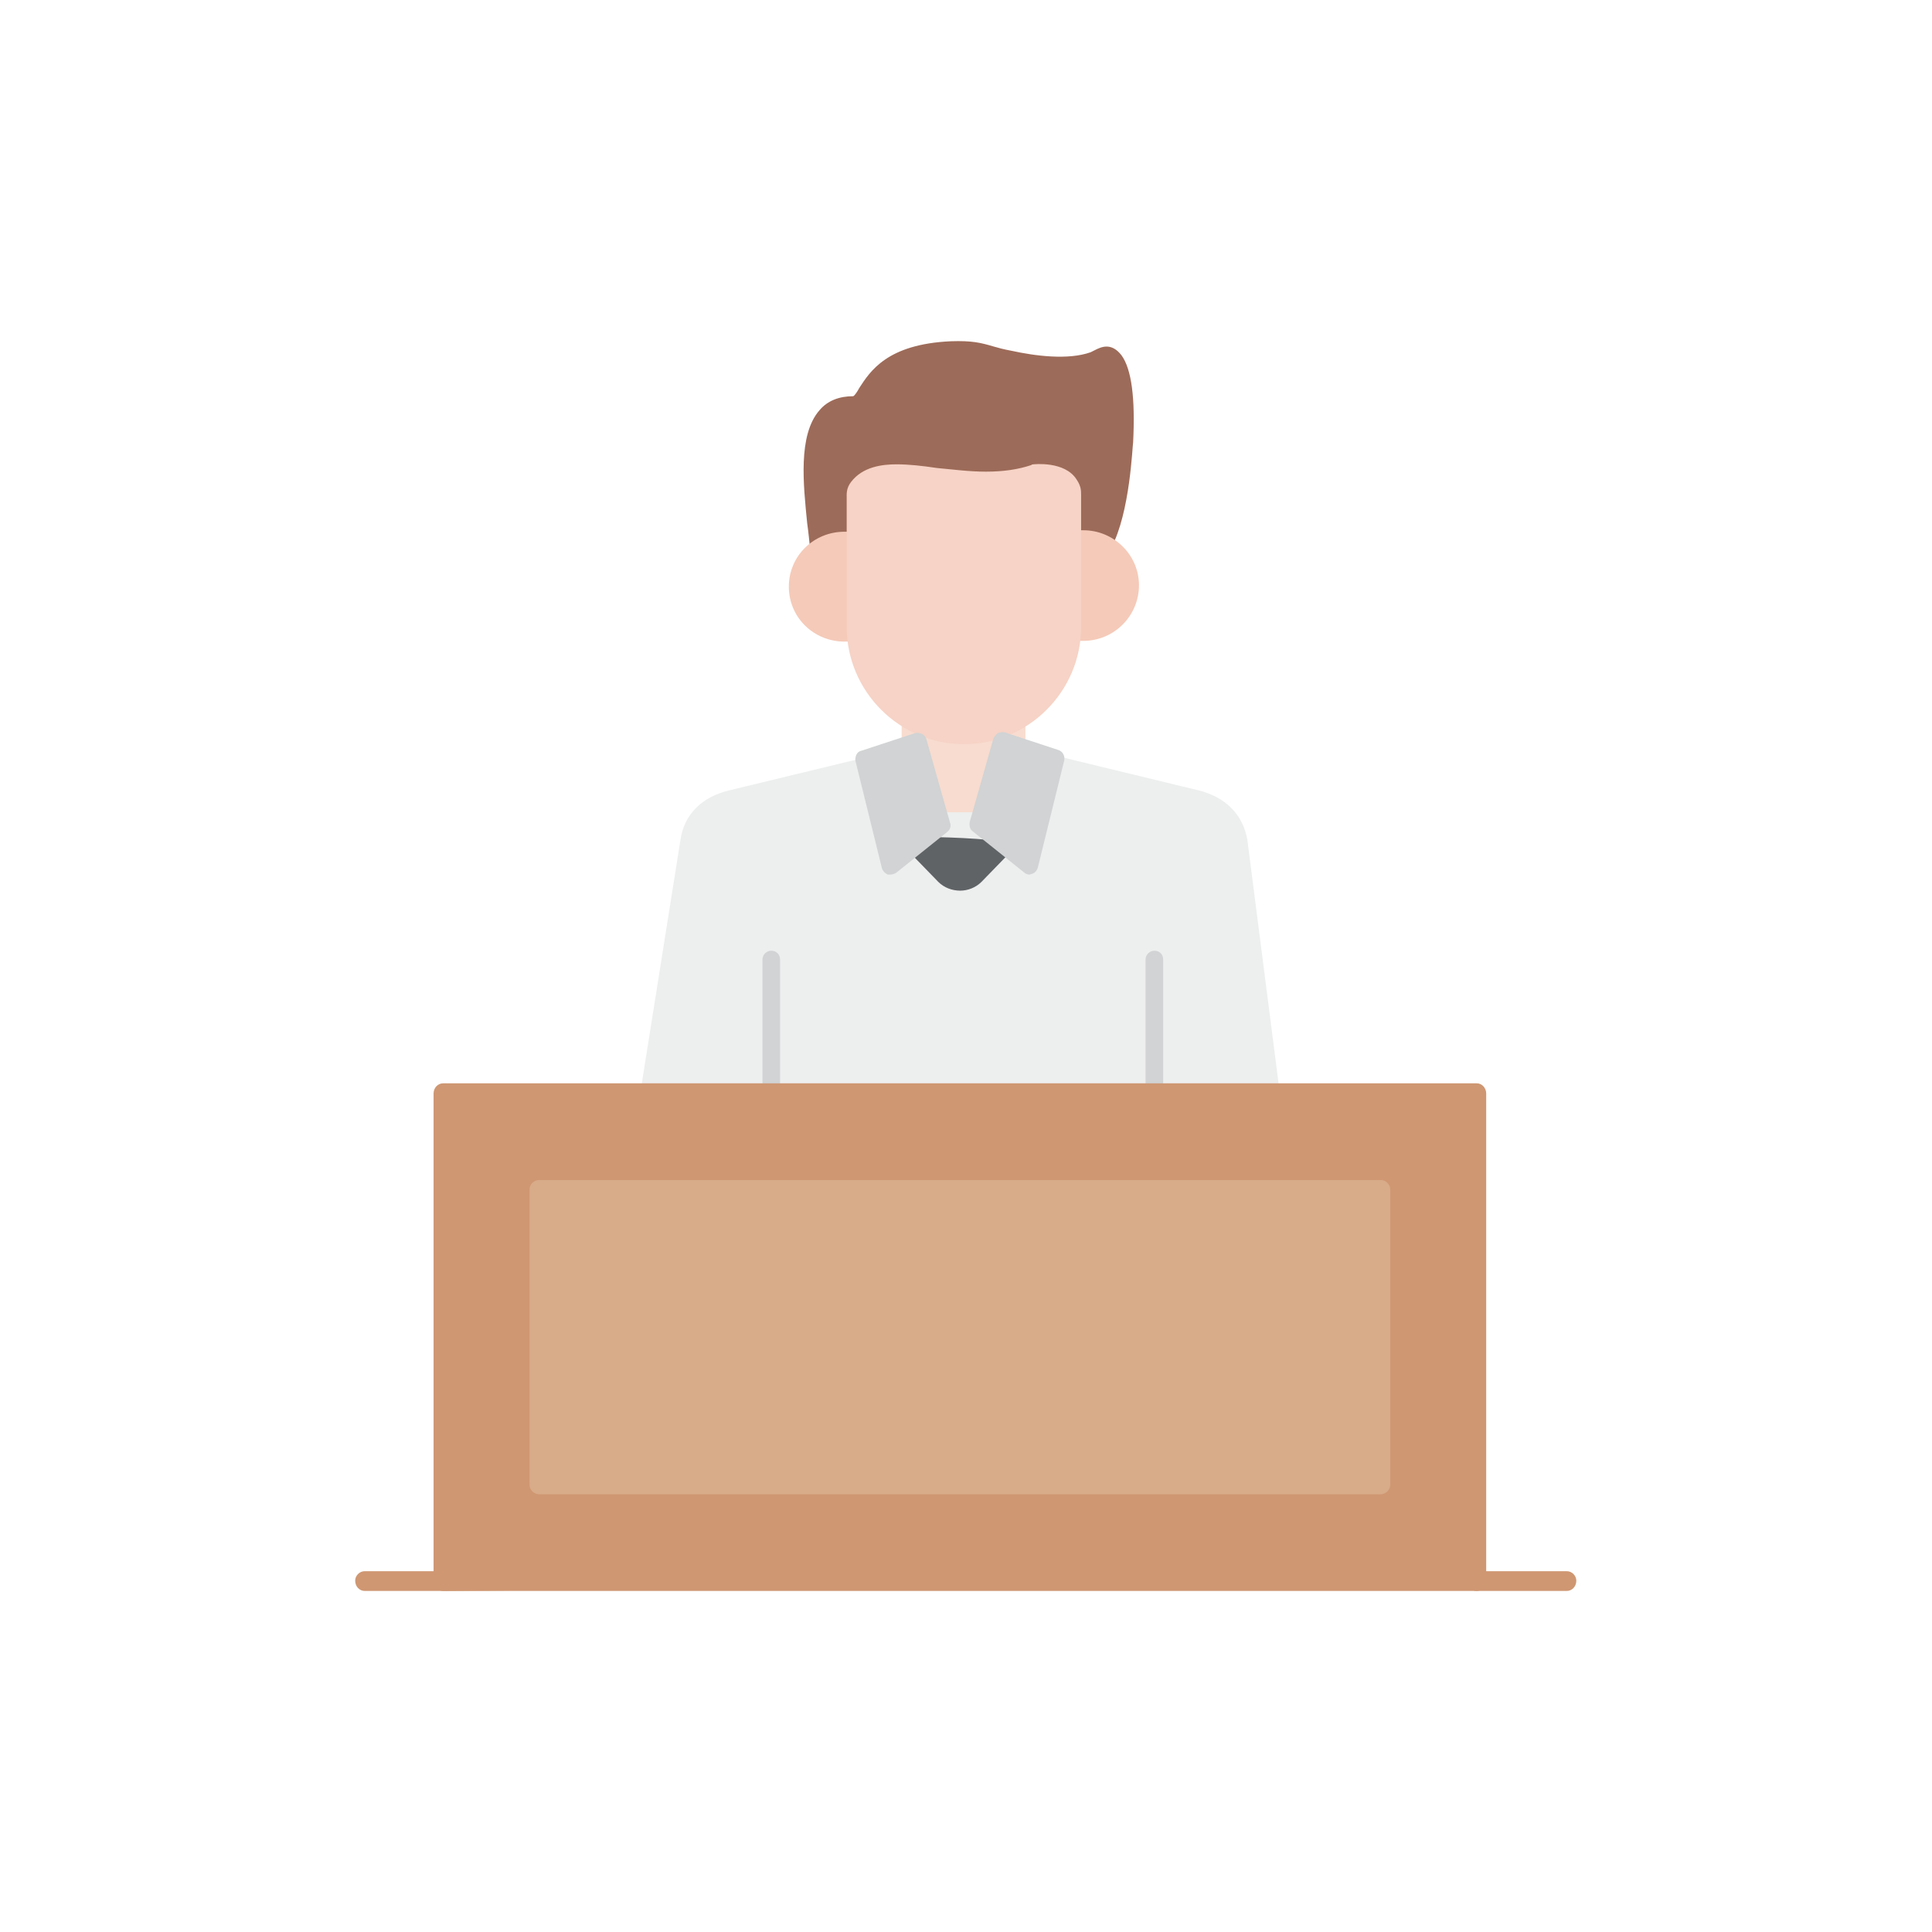 <svg xmlns="http://www.w3.org/2000/svg" xmlns:xlink="http://www.w3.org/1999/xlink" width="1080" zoomAndPan="magnify" viewBox="0 0 810 810" height="1080" preserveAspectRatio="xMidYMid meet" version="1.2"><defs><clipPath id="8c8e826ba6"><path d="M 181 454 L 624 454 L 624 667.016 L 181 667.016 Z M 181 454 "/></clipPath><clipPath id="23a19aca05"><path d="M 148 658 L 661 658 L 661 667.016 L 148 667.016 Z M 148 658 "/></clipPath></defs><g id="f220a4b0b7"><rect x="0" width="810" y="0" height="810" style="fill:#ffffff;fill-opacity:1;stroke:none;"/><rect x="0" width="810" y="0" height="810" style="fill:#ffffff;fill-opacity:1;stroke:none;"/><path style=" stroke:none;fill-rule:evenodd;fill:#9d6b59;fill-opacity:1;" d="M 343.316 233.367 C 341.164 233.367 339.629 231.832 339.629 229.988 C 339.324 227.227 339.016 223.539 338.402 219.238 C 336.867 203.578 334.41 182.387 343.621 171.945 C 347 167.953 351.914 166.109 357.75 166.109 C 358.363 165.801 359.594 163.957 360.207 162.73 C 364.812 155.668 371.879 144.305 398.598 143.074 C 407.504 142.766 411.188 143.688 416.41 145.223 C 418.559 145.84 420.711 146.453 424.086 147.066 C 433.914 149.219 447.734 151.059 457.258 147.68 C 457.871 147.375 458.484 147.066 459.098 146.762 C 461.555 145.531 465.855 143.383 470.156 148.91 C 474.453 154.746 475.992 167.031 475.07 185.457 C 474.762 186.684 473.84 214.941 465.855 229.684 C 464.934 231.523 462.785 232.141 460.941 231.219 C 459.715 230.602 459.098 229.375 458.793 228.145 C 437.602 230.297 345.156 233.367 343.316 233.367 Z M 343.316 233.367 "/><path style=" stroke:none;fill-rule:evenodd;fill:#edeeee;fill-opacity:1;" d="M 267.766 462.477 L 285.27 352.223 C 286.805 341.473 294.176 334.102 305.848 331.336 L 362.973 317.516 C 364.508 317.211 423.781 317.516 438.828 319.055 C 439.441 317.516 441.285 316.289 443.129 316.902 L 451.727 319.055 L 502.402 331.336 C 513.766 334.102 521.137 341.473 522.98 352.223 L 537.105 462.477 Z M 267.766 462.477 "/><path style=" stroke:none;fill-rule:evenodd;fill:#edeeee;fill-opacity:1;" d="M 414.258 318.133 C 424.703 318.133 433.914 318.746 438.828 319.055 C 439.441 317.516 441.285 316.289 443.129 316.902 L 446.199 317.824 C 446.199 318.133 446.199 318.438 446.199 318.746 L 435.145 363.586 C 434.836 364.812 433.914 366.043 432.688 366.348 C 432.379 366.348 432.074 366.656 431.457 366.656 C 430.844 366.656 429.922 366.348 429.309 365.734 L 407.809 348.535 C 406.582 347.613 406.273 346.078 406.582 344.543 Z M 414.258 318.133 "/><path style=" stroke:none;fill-rule:evenodd;fill:#d1d3d4;fill-opacity:1;" d="M 480.289 462.477 L 480.289 402.281 C 480.289 400.133 482.133 398.598 483.977 398.598 C 486.125 398.598 487.66 400.133 487.66 402.281 L 487.66 462.477 Z M 480.289 462.477 "/><path style=" stroke:none;fill-rule:evenodd;fill:#d1d3d4;fill-opacity:1;" d="M 319.668 462.477 L 319.668 402.281 C 319.668 400.133 321.512 398.598 323.352 398.598 C 325.504 398.598 327.039 400.133 327.039 402.281 L 327.039 462.477 Z M 319.668 462.477 "/><path style=" stroke:none;fill-rule:evenodd;fill:#606366;fill-opacity:1;" d="M 402.59 373.414 C 399.211 373.414 395.832 372.184 393.375 369.727 L 382.934 358.977 C 382.012 358.059 381.398 357.137 380.785 356.215 C 379.863 354.68 380.477 352.223 382.32 351.301 C 383.855 350.379 410.266 351.301 417.637 352.527 C 418.559 350.688 421.016 350.07 422.859 350.992 C 424.395 351.914 425.316 354.371 424.086 356.215 C 423.781 357.137 422.859 358.059 421.938 358.977 L 411.496 369.727 C 409.039 372.184 405.66 373.414 402.59 373.414 Z M 402.59 373.414 "/><path style=" stroke:none;fill-rule:evenodd;fill:#f8dccf;fill-opacity:1;" d="M 412.723 340.551 L 392.148 340.551 C 390.305 340.551 388.461 339.016 388.461 336.867 C 388.461 335.945 388.77 335.023 389.383 334.41 C 385.391 328.574 378.02 313.523 378.02 311.988 L 378.02 302.469 C 378.02 300.32 379.863 298.785 381.707 298.785 C 383.547 298.785 413.645 300.934 422.551 303.082 L 422.551 302.469 C 422.551 300.32 424.395 298.785 426.238 298.785 C 428.387 298.785 429.922 300.32 429.922 302.469 L 429.922 312.605 C 429.922 314.141 420.094 327.344 414.258 333.793 C 415.488 334.41 416.41 335.637 416.41 336.867 C 416.41 339.016 414.566 340.551 412.723 340.551 Z M 412.723 340.551 "/><path style=" stroke:none;fill-rule:evenodd;fill:#f5cab9;fill-opacity:1;" d="M 454.184 268.688 L 449.27 268.688 C 447.43 268.688 445.586 266.844 445.586 265 C 445.586 263.156 446.812 238.59 448.352 229.375 C 446.812 229.066 445.586 227.531 445.586 225.996 C 445.586 223.848 447.43 222.312 449.27 222.312 L 454.184 222.312 C 467.082 222.312 477.527 232.754 477.527 245.344 C 477.527 258.242 467.082 268.688 454.184 268.688 Z M 454.184 268.688 "/><path style=" stroke:none;fill-rule:evenodd;fill:#f5cab9;fill-opacity:1;" d="M 358.672 268.992 L 354.066 268.992 C 341.164 268.992 330.723 258.859 330.723 245.961 C 330.723 233.059 341.164 222.926 354.066 222.926 L 358.672 222.926 C 360.82 222.926 362.355 224.461 362.355 226.609 C 362.355 228.145 360.82 252.102 359.285 261.621 C 361.129 261.93 362.664 263.465 362.664 265.309 C 362.664 267.457 360.82 268.992 358.672 268.992 Z M 358.672 268.992 "/><path style=" stroke:none;fill-rule:evenodd;fill:#f6d3c6;fill-opacity:1;" d="M 404.125 311.988 C 377.098 311.988 354.984 289.875 354.984 262.852 L 354.984 210.949 C 354.984 210.332 354.984 209.719 354.984 209.105 C 354.984 207.262 354.68 204.805 356.828 202.043 C 361.742 195.594 370.035 194.672 375.871 194.672 C 381.09 194.672 386.617 195.285 392.762 196.207 C 399.52 196.82 406.273 197.742 413.34 197.742 C 420.711 197.742 426.852 196.82 432.379 194.977 C 432.688 194.672 432.992 194.672 433.301 194.672 C 433.301 194.672 446.508 193.137 451.422 201.121 C 453.262 203.883 453.262 205.727 453.262 207.57 L 453.262 262.852 C 453.262 289.875 431.152 311.988 404.125 311.988 Z M 404.125 311.988 "/><path style=" stroke:none;fill-rule:evenodd;fill:#d1d3d4;fill-opacity:1;" d="M 431.457 366.656 C 430.844 366.656 429.922 366.348 429.309 365.734 L 407.809 348.535 C 406.582 347.613 406.273 346.078 406.582 344.543 L 416.41 309.84 C 416.715 308.918 417.637 307.996 418.254 307.383 C 419.172 307.074 420.402 306.77 421.324 307.074 L 443.742 314.445 C 445.586 315.062 446.508 316.902 446.199 318.746 L 435.145 363.586 C 434.836 364.812 433.914 366.043 432.688 366.348 C 432.379 366.348 432.074 366.656 431.457 366.656 Z M 431.457 366.656 "/><path style=" stroke:none;fill-rule:evenodd;fill:#d1d3d4;fill-opacity:1;" d="M 373.414 366.656 C 372.797 366.656 372.492 366.656 372.184 366.656 C 370.957 366.043 370.035 365.121 369.727 363.891 L 358.672 319.055 C 358.363 317.211 359.285 315.062 361.129 314.754 L 383.547 307.383 C 384.777 307.074 385.699 307.383 386.617 307.691 C 387.539 308.305 388.156 308.918 388.461 310.148 L 398.289 344.852 C 398.902 346.387 398.289 347.922 397.062 348.844 L 375.562 366.043 C 374.949 366.348 374.027 366.656 373.414 366.656 Z M 373.414 366.656 "/><g clip-rule="nonzero" clip-path="url(#8c8e826ba6)"><path style=" stroke:none;fill-rule:evenodd;fill:#cf9772;fill-opacity:1;" d="M 619.105 667.016 C 616.648 667.016 614.809 665.176 614.809 662.719 L 614.809 661.797 C 571.812 664.254 187.914 667.016 185.766 667.016 C 183.613 667.016 181.773 665.176 181.773 662.719 L 181.773 458.484 C 181.773 456.027 183.613 454.184 185.766 454.184 L 619.105 454.184 C 621.258 454.184 623.102 456.027 623.102 458.484 L 623.102 662.719 C 623.102 665.176 621.258 667.016 619.105 667.016 Z M 619.105 667.016 "/></g><path style=" stroke:none;fill-rule:evenodd;fill:#d8ab89;fill-opacity:1;" d="M 578.875 626.477 L 225.996 626.477 C 223.848 626.477 222.004 624.637 222.004 622.484 L 222.004 498.719 C 222.004 496.566 223.848 494.723 225.996 494.723 L 578.875 494.723 C 581.023 494.723 582.867 496.566 582.867 498.719 L 582.867 622.484 C 582.867 624.637 581.023 626.477 578.875 626.477 Z M 578.875 626.477 "/><g clip-rule="nonzero" clip-path="url(#23a19aca05)"><path style=" stroke:none;fill-rule:evenodd;fill:#cf9772;fill-opacity:1;" d="M 656.883 667.016 L 152.902 667.016 C 150.754 667.016 148.91 665.176 148.91 662.719 C 148.91 660.566 150.754 658.727 152.902 658.727 L 656.883 658.727 C 659.031 658.727 660.875 660.566 660.875 662.719 C 660.875 665.176 659.031 667.016 656.883 667.016 Z M 656.883 667.016 "/></g></g></svg>